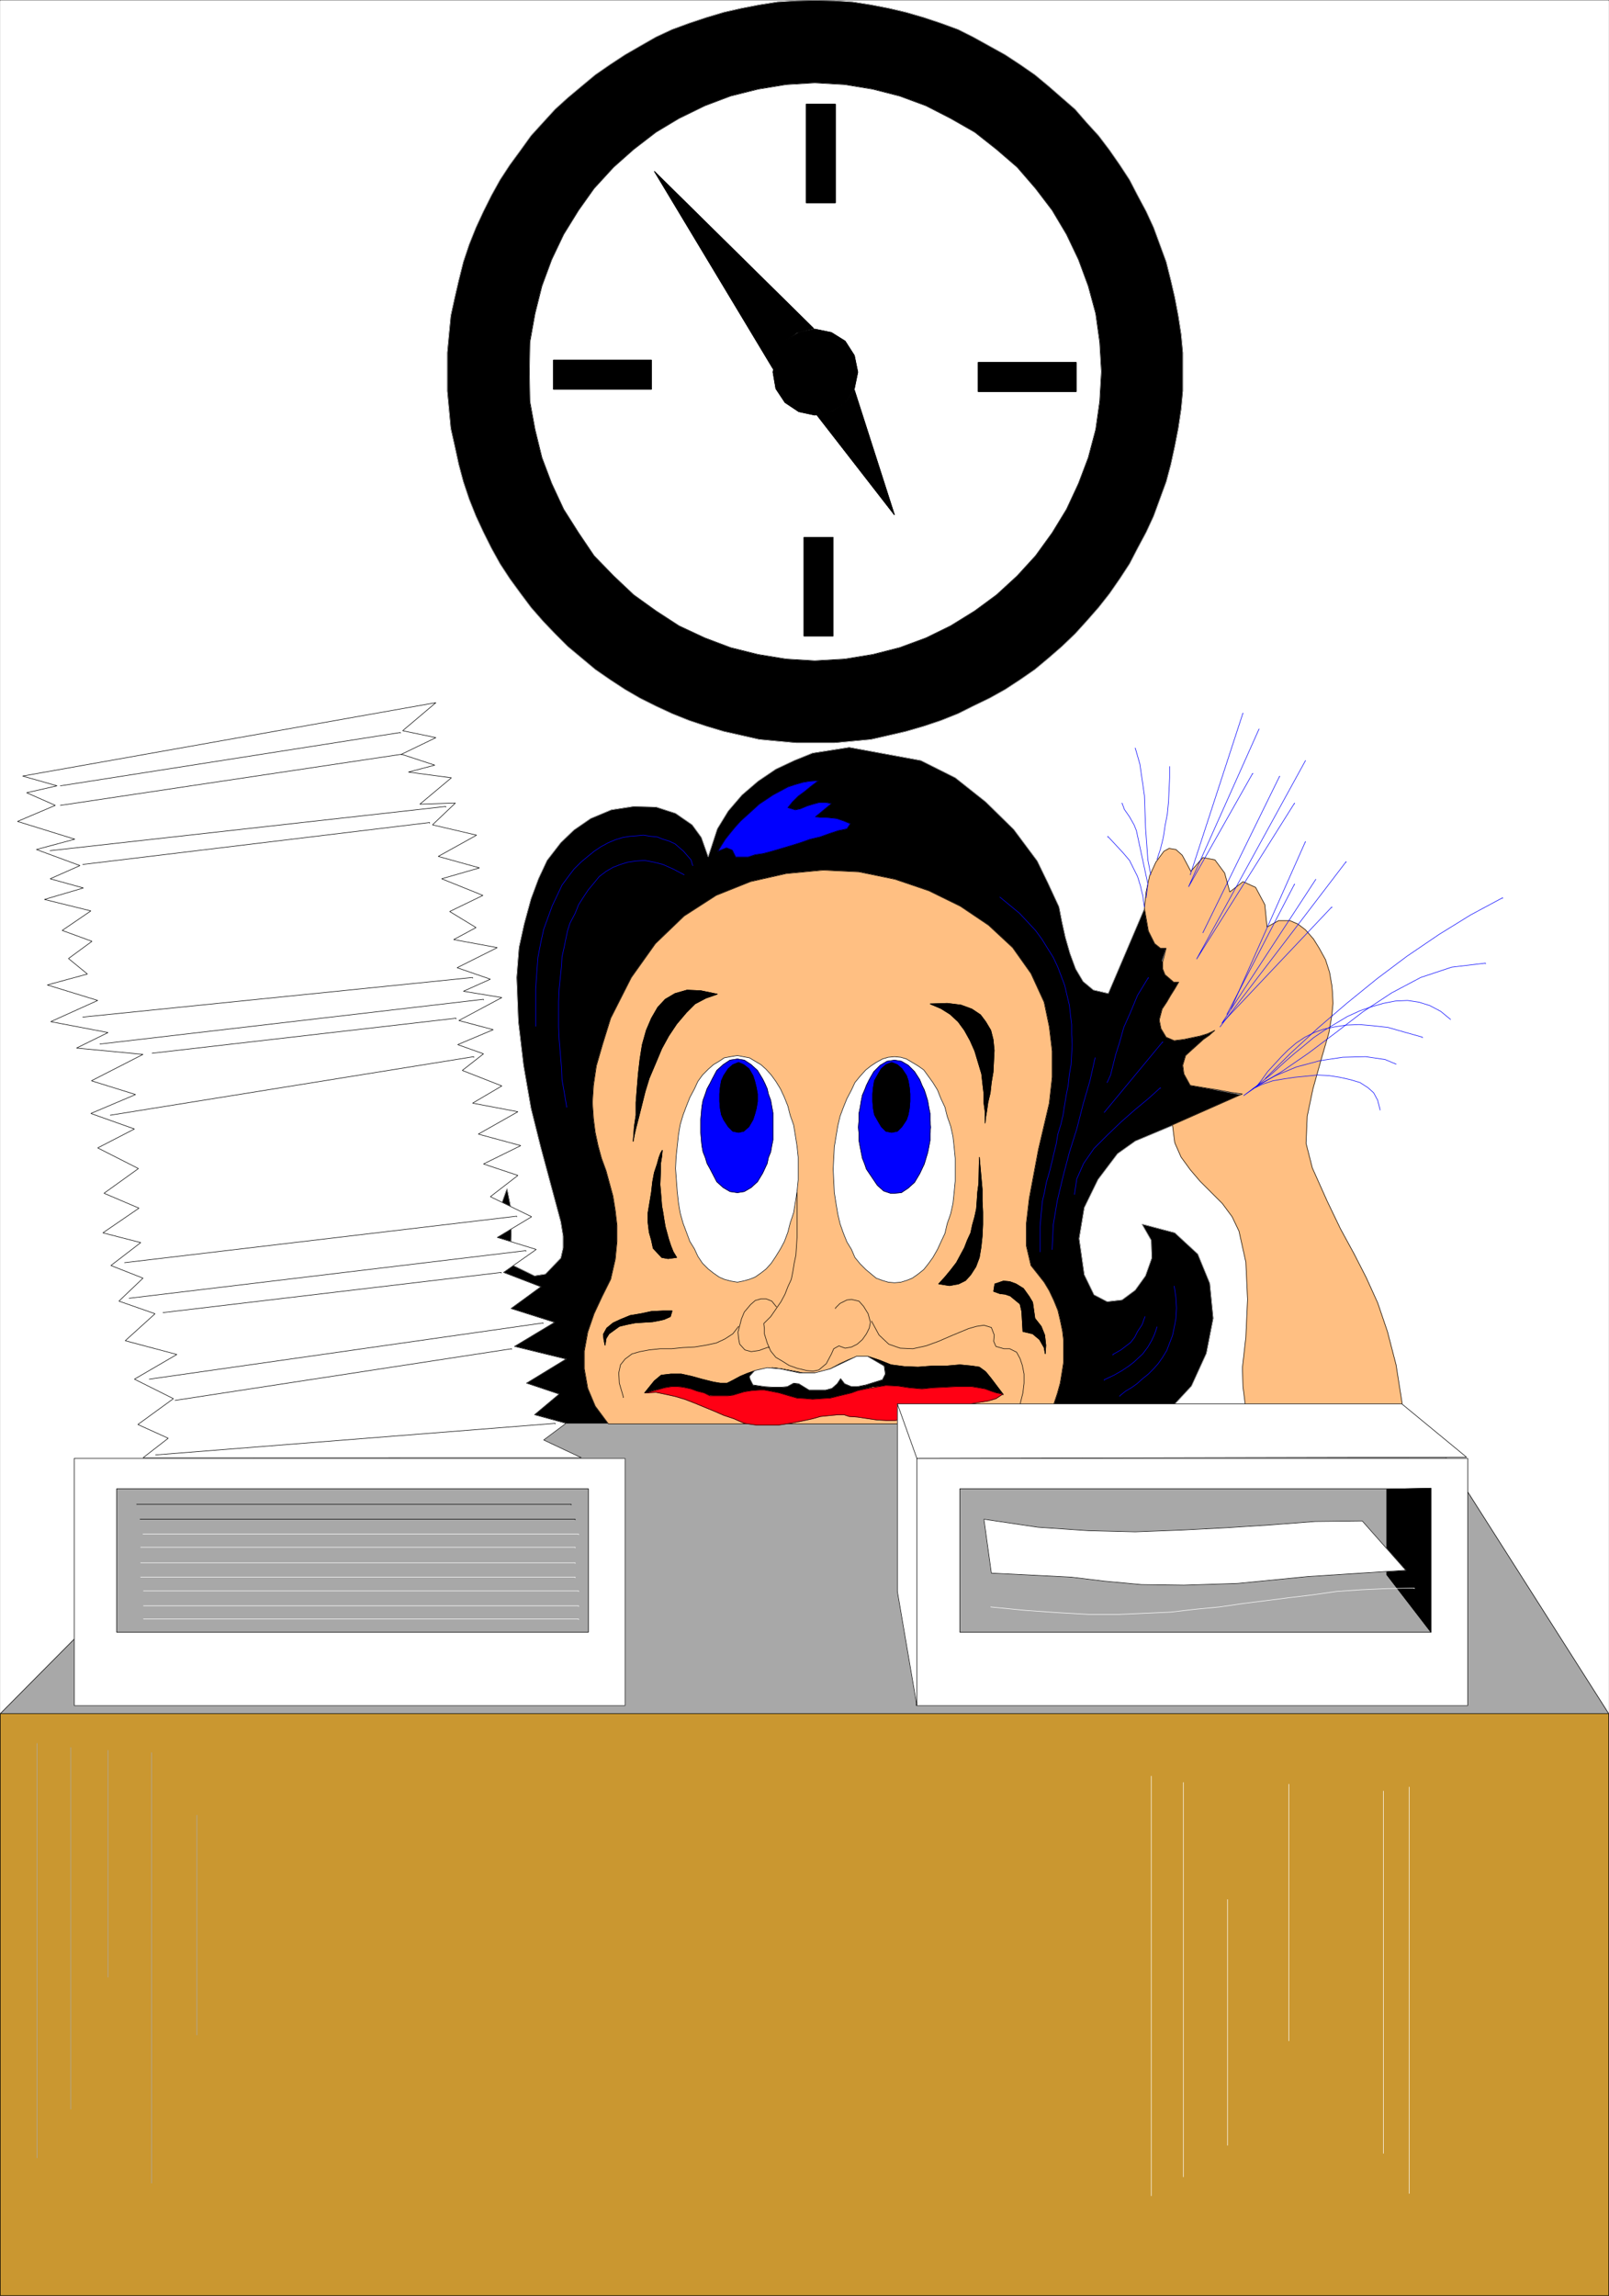 <svg width="2798.743" height="3991.832" viewBox="0 0 2099.058 2993.874" xmlns="http://www.w3.org/2000/svg"><rect x="0" y="0" width="2099.058" height="2993.874" fill="#333333" stroke="none"/><defs><clipPath id="a"><path d="M0 0h2098.328v2992.184H0Zm0 0"/></clipPath></defs><path style="fill:#fff;fill-opacity:1;fill-rule:nonzero;stroke:none" d="M0 2992.184h2098.328V-.961H0Zm0 0" transform="translate(.365 1.325)"/><g clip-path="url(#a)" transform="translate(.365 1.325)"><path style="fill:#fff;fill-opacity:1;fill-rule:evenodd;stroke:#fff;stroke-width:.14;stroke-linecap:square;stroke-linejoin:bevel;stroke-miterlimit:10;stroke-opacity:1" d="M0 .5h402.75V575H0Zm0 0" transform="matrix(5.21 0 0 -5.21 0 2994.79)"/></g><path style="fill:#000;fill-opacity:1;fill-rule:evenodd;stroke:#000;stroke-width:.14;stroke-linecap:square;stroke-linejoin:bevel;stroke-miterlimit:10;stroke-opacity:1" d="m116.26 229.73-2.73 3.73-2.29 4.02-1.15 4.45v5.89l1.15 5.17 2.01 5.32 2.72 3.73 3.88 3.88 4.59 4.74 2.44 6.89 1.15-5.74v-3.16l-.14-4.02-.29-3.45.86-2.87 5.31-2.59 2.73.43 3.87 4.02.58 2.59v2.87l-.58 3.59-5.02 18.67-2.44 9.77-1.87 10.77-1.29 10.92-.43 11.06.58 7.47 1.29 5.88 1.72 6.32 1.87 5.03 2.15 4.6 3.44 4.45 3.3 3.16 4.17 2.87 5.16 2.16 5.6.86 5.6-.15 4.88-1.58 4.16-2.87 2.3-3.16 1.72-4.88 2.3 7.04 2.72 4.45 3.45 4.02 4.02 3.45 4.45 3.01 4.59 2.16 4.59 1.86 9.19 1.44 17.94-3.3 8.61-4.31 7.61-6.03 7.03-6.9 5.89-7.9 2.72-5.6 2.73-5.89.72-3.73.86-3.88 1.15-4.02 1.43-3.88 1.87-3.16 2.58-2.15 3.74-.86 9.18 21.54 2.44-7.33 2.87-2.87-1-3.16 4.16-5.46-3.73-6.32 5.02-7.89 8.04 2.29-5.46-4.45-2.44-2.73v-3.16l1.15-2.44 1.58-1.15 11.91-2.3-11.91-5.17-15.07-6.32-4.45-3.16-4.88-6.46-3.44-7.04-1.29-7.75 1.29-9.05 2.44-5.03 3.3-1.72 3.73.43 3.3 2.44 2.58 3.59 1.58 4.45-.14 4.46-2.3 4.02 8.18-2.16 5.75-5.31 3.01-7.33.86-8.76-1.72-8.76-3.73-8.18-5.74-6.18-4.74-3.3-163.05.14-5.31 6.32zm0 0" transform="matrix(5.21 0 0 -5.21 .365 2996.115)"/><path style="fill:none;stroke:#a8a8a8;stroke-width:.14;stroke-linecap:square;stroke-linejoin:bevel;stroke-miterlimit:10;stroke-opacity:1" d="m116.26 229.73-2.73 3.73-2.29 4.02-1.15 4.45v5.89l1.15 5.17 2.01 5.32 2.72 3.73 3.88 3.88 4.59 4.74 2.44 6.89 1.15-5.74v-3.16l-.14-4.02-.29-3.45.86-2.87 5.31-2.59 2.73.43 3.87 4.02.58 2.59v2.87l-.58 3.59-5.02 18.67-2.44 9.77-1.87 10.77-1.29 10.92-.43 11.06.58 7.47 1.29 5.88 1.72 6.32 1.87 5.03 2.15 4.6 3.44 4.45 3.3 3.16 4.17 2.87 5.16 2.16 5.6.86 5.6-.15 4.88-1.58 4.16-2.87 2.3-3.16 1.72-4.88 2.3 7.04 2.72 4.45 3.45 4.02 4.02 3.45 4.45 3.01 4.59 2.16 4.59 1.86 9.19 1.44 17.94-3.3 8.61-4.31 7.61-6.03 7.03-6.9 5.89-7.9 2.72-5.6 2.73-5.89.72-3.73.86-3.88 1.15-4.02 1.43-3.88 1.87-3.16 2.58-2.15 3.74-.86 9.18 21.54 2.44-7.33 2.87-2.87-1-3.16 4.16-5.46-3.73-6.32 5.02-7.89 8.04 2.29-5.46-4.45-2.44-2.73v-3.16l1.15-2.44 1.58-1.15 11.91-2.3-11.91-5.17-15.07-6.32-4.45-3.16-4.88-6.46-3.44-7.04-1.29-7.75 1.29-9.05 2.44-5.03 3.3-1.72 3.73.43 3.3 2.44 2.58 3.59 1.58 4.45-.14 4.46-2.3 4.02 8.18-2.16 5.75-5.31 3.01-7.33.86-8.76-1.72-8.76-3.73-8.18-5.74-6.18-4.74-3.3-163.05.14-5.31 6.32zm0 0" transform="matrix(5.21 0 0 -5.21 .365 2996.115)"/><path style="fill:#000;fill-opacity:1;fill-rule:evenodd;stroke:#000;stroke-width:.14;stroke-linecap:square;stroke-linejoin:bevel;stroke-miterlimit:10;stroke-opacity:1" d="M203.96 389.15h4.88l4.59.43 4.59.43 4.45 1.01 4.31 1 4.45 1.29 4.3 1.44 4.31 1.72 3.73 1.87 4.16 2.01 3.88 2.16 3.73 2.44 3.73 2.58 3.45 2.88 3.3 2.87 3.3 3.16 2.87 3.16 3.02 3.44 2.72 3.45 2.59 3.74 2.44 3.73 2.01 3.88 2.15 4.02 1.86 4.02 1.58 4.31 1.58 4.31 1.15 4.31 1 4.59.87 4.46.71 4.74.43 4.59v9.62l-.43 4.6-.71 4.6-.87 4.59-1 4.31-1.15 4.6-1.58 4.31-1.58 4.3-1.86 4.03-2.15 4.02-2.01 3.88-2.44 3.73-2.59 3.73-2.72 3.59-3.02 3.31-2.87 3.3-3.3 2.87-3.3 2.88-3.45 2.87-3.73 2.58-3.73 2.45-3.88 2.15-4.16 2.3-3.73 1.87-4.31 1.58-4.3 1.43-4.45 1.29-4.31 1.01-4.45.86-4.59.72-4.59.29-4.88.14-4.6-.14-4.73-.29-4.6-.72-4.44-.86-4.45-1.01-4.31-1.29-4.31-1.43-4.3-1.58-4.02-1.87-4.02-2.3-3.73-2.15-3.73-2.45-3.73-2.58-3.45-2.87-3.44-2.88-3.16-2.87-3.02-3.3-3.01-3.31-2.58-3.59-2.73-3.73-2.44-3.73-2.15-3.88-2.01-4.02-1.87-4.03-1.72-4.3-1.44-4.31-1.15-4.6-1-4.31-1-4.59-.44-4.6-.43-4.6v-9.62l.43-4.59.44-4.74 1-4.46 1-4.59 1.15-4.31 1.44-4.31 1.72-4.31 1.87-4.02 2.01-4.02 2.15-3.88 2.44-3.73 2.73-3.74 2.58-3.45 3.01-3.44 3.02-3.16 3.16-3.16 3.44-2.87 3.45-2.88 3.73-2.58 3.73-2.44 3.73-2.16 4.02-2.01 4.02-1.87 4.3-1.72 4.31-1.44 4.31-1.29 4.45-1 4.44-1.01 4.6-.43 4.73-.43zm0 0" transform="matrix(5.21 0 0 -5.21 .365 2996.115)"/><path style="fill:none;stroke:#a8a8a8;stroke-width:.14;stroke-linecap:square;stroke-linejoin:bevel;stroke-miterlimit:10;stroke-opacity:1" d="M203.96 389.15h4.88l4.59.43 4.59.43 4.45 1.01 4.31 1 4.45 1.29 4.3 1.44 4.31 1.72 3.73 1.87 4.16 2.01 3.88 2.16 3.73 2.44 3.73 2.58 3.45 2.88 3.3 2.87 3.3 3.16 2.87 3.16 3.02 3.44 2.72 3.45 2.59 3.74 2.44 3.73 2.01 3.88 2.15 4.02 1.86 4.02 1.58 4.31 1.58 4.31 1.15 4.31 1 4.59.87 4.46.71 4.74.43 4.59v9.62l-.43 4.6-.71 4.6-.87 4.59-1 4.31-1.15 4.6-1.58 4.31-1.58 4.3-1.86 4.03-2.15 4.02-2.01 3.88-2.44 3.73-2.59 3.73-2.72 3.59-3.02 3.31-2.87 3.3-3.3 2.87-3.3 2.88-3.45 2.87-3.73 2.58-3.73 2.45-3.88 2.15-4.16 2.3-3.73 1.87-4.31 1.58-4.3 1.43-4.45 1.29-4.31 1.01-4.45.86-4.59.72-4.59.29-4.88.14-4.6-.14-4.73-.29-4.6-.72-4.44-.86-4.45-1.01-4.31-1.29-4.31-1.43-4.3-1.58-4.02-1.87-4.02-2.3-3.73-2.15-3.73-2.45-3.73-2.58-3.45-2.87-3.44-2.88-3.16-2.87-3.02-3.3-3.01-3.31-2.58-3.59-2.73-3.73-2.44-3.73-2.15-3.88-2.01-4.02-1.87-4.03-1.72-4.3-1.44-4.31-1.15-4.6-1-4.31-1-4.59-.44-4.6-.43-4.6v-9.62l.43-4.59.44-4.74 1-4.46 1-4.59 1.15-4.31 1.44-4.31 1.72-4.31 1.87-4.02 2.01-4.02 2.15-3.88 2.44-3.73 2.73-3.74 2.58-3.45 3.01-3.44 3.02-3.16 3.16-3.16 3.44-2.87 3.45-2.88 3.73-2.58 3.73-2.44 3.73-2.16 4.02-2.01 4.02-1.87 4.3-1.72 4.31-1.44 4.31-1.29 4.45-1 4.44-1.01 4.6-.43 4.73-.43zm0 0" transform="matrix(5.21 0 0 -5.21 .365 2996.115)"/><path style="fill:#fff;fill-opacity:1;fill-rule:evenodd;stroke:#fff;stroke-width:.14;stroke-linecap:square;stroke-linejoin:bevel;stroke-miterlimit:10;stroke-opacity:1" d="m203.96 409.69 7.46.43 7.03 1.15 6.75 1.72 6.6 2.44 6.17 3.02 6.03 3.73 5.46 4.02 5.16 4.74 4.6 5.03 4.16 5.75 3.59 5.88 3.01 6.47 2.44 6.46 1.87 7.04 1 7.04.43 7.46-.43 7.33-1 7.18-1.87 6.89-2.44 6.61-3.01 6.32-3.59 6.03-4.16 5.46-4.6 5.32-5.16 4.45-5.46 4.31-6.03 3.44-6.17 3.16-6.6 2.44-6.75 1.73-7.03 1.15-7.46.43-7.18-.43-7.03-1.15-6.89-1.73-6.46-2.44-6.46-3.16-5.74-3.44-5.6-4.31-5.02-4.45-4.88-5.32-3.88-5.46-3.73-6.03-3.01-6.32-2.44-6.61-1.73-6.89-1.29-7.18-.14-7.33.14-7.46 1.29-7.04 1.73-7.04 2.44-6.46 3.01-6.47 3.73-5.88 3.88-5.75 4.88-5.03 5.02-4.74 5.6-4.02 5.74-3.73 6.46-3.02 6.46-2.44 6.89-1.72 7.03-1.15zm0 0" transform="matrix(5.21 0 0 -5.21 .365 2996.115)"/><path style="fill:none;stroke:#000;stroke-width:.14;stroke-linecap:square;stroke-linejoin:bevel;stroke-miterlimit:10;stroke-opacity:1" d="m203.96 409.69 7.46.43 7.03 1.15 6.75 1.72 6.6 2.44 6.17 3.02 6.03 3.73 5.46 4.02 5.16 4.74 4.6 5.03 4.16 5.75 3.59 5.88 3.01 6.47 2.44 6.46 1.87 7.04 1 7.04.43 7.46-.43 7.33-1 7.18-1.87 6.89-2.44 6.61-3.01 6.32-3.59 6.03-4.16 5.46-4.6 5.32-5.16 4.45-5.46 4.31-6.03 3.44-6.17 3.16-6.6 2.44-6.75 1.73-7.03 1.15-7.46.43-7.18-.43-7.03-1.15-6.89-1.73-6.46-2.44-6.46-3.16-5.74-3.44-5.6-4.31-5.02-4.45-4.88-5.32-3.88-5.46-3.73-6.03-3.01-6.32-2.44-6.61-1.73-6.89-1.29-7.18-.14-7.33.14-7.46 1.29-7.04 1.73-7.04 2.44-6.46 3.01-6.47 3.73-5.88 3.88-5.75 4.88-5.03 5.02-4.74 5.6-4.02 5.74-3.73 6.46-3.02 6.46-2.44 6.89-1.72 7.03-1.15zm0 0" transform="matrix(5.21 0 0 -5.21 .365 2996.115)"/><path style="fill:#000;fill-opacity:1;fill-rule:evenodd;stroke:#000;stroke-width:.14;stroke-linecap:square;stroke-linejoin:bevel;stroke-miterlimit:10;stroke-opacity:1" d="M201.8 549h7.32v-24.7h-7.32zm0 0" transform="matrix(5.21 0 0 -5.21 .365 2996.115)"/><path style="fill:none;stroke:#000;stroke-width:.14;stroke-linecap:square;stroke-linejoin:bevel;stroke-miterlimit:10;stroke-opacity:1" d="M201.8 549h7.32v-24.7h-7.32zm0 0" transform="matrix(5.21 0 0 -5.21 .365 2996.115)"/><path style="fill:#000;fill-opacity:1;fill-rule:evenodd;stroke:#000;stroke-width:.14;stroke-linecap:square;stroke-linejoin:bevel;stroke-miterlimit:10;stroke-opacity:1" d="M201.23 440.57h7.32v-24.71h-7.32zm0 0" transform="matrix(5.21 0 0 -5.21 .365 2996.115)"/><path style="fill:none;stroke:#000;stroke-width:.14;stroke-linecap:square;stroke-linejoin:bevel;stroke-miterlimit:10;stroke-opacity:1" d="M201.23 440.57h7.32v-24.71h-7.32zm0 0" transform="matrix(5.21 0 0 -5.21 .365 2996.115)"/><path style="fill:#000;fill-opacity:1;fill-rule:evenodd;stroke:#000;stroke-width:.14;stroke-linecap:square;stroke-linejoin:bevel;stroke-miterlimit:10;stroke-opacity:1" d="M163.05 477.62v7.33h-24.54v-7.33zm0 0" transform="matrix(5.21 0 0 -5.21 .365 2996.115)"/><path style="fill:none;stroke:#000;stroke-width:.14;stroke-linecap:square;stroke-linejoin:bevel;stroke-miterlimit:10;stroke-opacity:1" d="M163.05 477.62v7.33h-24.54v-7.33zm0 0" transform="matrix(5.21 0 0 -5.21 .365 2996.115)"/><path style="fill:#000;fill-opacity:1;fill-rule:evenodd;stroke:#000;stroke-width:.14;stroke-linecap:square;stroke-linejoin:bevel;stroke-miterlimit:10;stroke-opacity:1" d="M269.41 477.05v7.32h-24.55v-7.32zm0 0" transform="matrix(5.21 0 0 -5.21 .365 2996.115)"/><path style="fill:none;stroke:#000;stroke-width:.14;stroke-linecap:square;stroke-linejoin:bevel;stroke-miterlimit:10;stroke-opacity:1" d="M269.41 477.05v7.32h-24.55v-7.32zm0 0" transform="matrix(5.21 0 0 -5.21 .365 2996.115)"/><path style="fill:#000;fill-opacity:1;fill-rule:evenodd;stroke:#000;stroke-width:.14;stroke-linecap:square;stroke-linejoin:bevel;stroke-miterlimit:10;stroke-opacity:1" d="m203.96 471.16 4.16.86 3.44 2.3 2.3 3.45.86 4.16-.86 4.17-2.3 3.59-3.44 2.15-4.16.86-4.02-.86-3.45-2.15-2.29-3.59-.72-4.17.72-4.16 2.29-3.45 3.45-2.3zm0 0" transform="matrix(5.21 0 0 -5.21 .365 2996.115)"/><path style="fill:none;stroke:#000;stroke-width:.14;stroke-linecap:square;stroke-linejoin:bevel;stroke-miterlimit:10;stroke-opacity:1" d="m203.96 471.16 4.16.86 3.44 2.3 2.3 3.45.86 4.16-.86 4.17-2.3 3.59-3.44 2.15-4.16.86-4.02-.86-3.45-2.15-2.29-3.59-.72-4.17.72-4.16 2.29-3.45 3.45-2.3zm0 0" transform="matrix(5.21 0 0 -5.21 .365 2996.115)"/><path style="fill:#000;fill-opacity:1;fill-rule:evenodd;stroke:#000;stroke-width:.14;stroke-linecap:square;stroke-linejoin:bevel;stroke-miterlimit:10;stroke-opacity:1" d="m204.39 471.3 19.52-25.13-10.05 31.31-2.15-3.02-3.45-2.44-2.15-.43zm0 0" transform="matrix(5.21 0 0 -5.21 .365 2996.115)"/><path style="fill:none;stroke:#000;stroke-width:.14;stroke-linecap:square;stroke-linejoin:bevel;stroke-miterlimit:10;stroke-opacity:1" d="m204.39 471.3 19.52-25.13-10.05 31.31-2.15-3.02-3.45-2.44-2.15-.43zm0 0" transform="matrix(5.21 0 0 -5.21 .365 2996.115)"/><path style="fill:#000;fill-opacity:1;fill-rule:evenodd;stroke:#000;stroke-width:.14;stroke-linecap:square;stroke-linejoin:bevel;stroke-miterlimit:10;stroke-opacity:1" d="m203.67 492.85-39.9 39.35 29.71-49.41.86 3.59 2.44 3.45 2.73 2.01zm0 0" transform="matrix(5.21 0 0 -5.21 .365 2996.115)"/><path style="fill:none;stroke:#000;stroke-width:.14;stroke-linecap:square;stroke-linejoin:bevel;stroke-miterlimit:10;stroke-opacity:1" d="m203.67 492.85-39.9 39.35 29.71-49.41.86 3.59 2.44 3.45 2.73 2.01zm0 0" transform="matrix(5.21 0 0 -5.21 .365 2996.115)"/><path style="fill:none;stroke:#000;stroke-width:.14;stroke-linecap:square;stroke-linejoin:bevel;stroke-miterlimit:10;stroke-opacity:1" d="m203.96 399.2 4.16.15 3.88.28 3.73.43 7.46 1.73 3.73 1.15 3.59 1.29 3.73 1.44 3.45 1.72 3.3 1.87 3.3 2.01 3.16 2.15 3.01 2.16 3.02 2.58 2.87 2.59 2.72 2.87 2.59 2.87 2.44 2.87 2.29 3.16 2.01 3.16 2.16 3.45 2.01 3.3 1.57 3.74 1.73 3.73 1.29 3.74 1.29 3.73 1 3.88.87 4.16.71 3.88.43 4.31.43 4.17.15 4.3-.15 4.03-.43 4.3-.43 4.17-.71 4.02-.87 4.02-1 3.88-1.29 3.74-1.29 3.87-1.73 3.59-1.57 3.45-2.01 3.59-2.16 3.45-2.01 3.16-2.29 3.16-2.44 3.01-2.59 2.88-2.72 2.73-2.87 2.58-3.02 2.59-3.01 2.29-3.16 2.16-3.3 2.15-3.3 1.58-3.45 1.87-3.73 1.44-3.59 1.29-3.73 1-3.59 1.01-7.6 1.29-3.88.29-4.16.14-3.88-.14-4.02-.29-3.87-.57-3.88-.72-3.73-1.01-3.73-1-3.59-1.29-3.44-1.44-3.59-1.87-3.3-1.58-3.3-2.15-3.16-2.16-3.16-2.29-2.87-2.59-2.87-2.58-2.58-2.73-2.73-2.88-2.44-3.01-2.3-3.16-2.3-3.16-2-3.45-1.87-3.59-1.72-3.45-1.58-3.59-1.29-3.87-1.3-3.74-1-3.88-1.72-8.04-.43-4.17-.29-4.3v-8.33l.29-4.17.43-4.31.86-3.88.86-4.16 1-3.88 1.3-3.73 1.29-3.74 1.58-3.73 1.72-3.74 1.87-3.3 2-3.45 2.3-3.16 2.3-3.16 2.44-2.87 2.73-2.87 2.58-2.87 2.87-2.59 2.87-2.58 3.16-2.16 3.16-2.15 3.3-2.01 3.3-1.87 3.59-1.72 3.44-1.44 3.59-1.29 3.73-1.15 3.73-1.01 3.88-.72 3.87-.43 4.02-.28zm0 0" transform="matrix(5.21 0 0 -5.21 .365 2996.115)"/><path style="fill:#a8a8a8;fill-opacity:1;fill-rule:evenodd;stroke:#a8a8a8;stroke-width:.14;stroke-linecap:square;stroke-linejoin:bevel;stroke-miterlimit:10;stroke-opacity:1" d="M72.05 218.81h284.48l46.22-72.67H0Zm0 0" transform="matrix(5.21 0 0 -5.21 .365 2996.115)"/><path style="fill:none;stroke:#000;stroke-width:.14;stroke-linecap:square;stroke-linejoin:bevel;stroke-miterlimit:10;stroke-opacity:1" d="M72.05 218.81h284.48l46.22-72.67H0Zm0 0" transform="matrix(5.21 0 0 -5.21 .365 2996.115)"/><path style="fill:#ca9730;fill-opacity:1;fill-rule:evenodd;stroke:#ca9730;stroke-width:.14;stroke-linecap:square;stroke-linejoin:bevel;stroke-miterlimit:10;stroke-opacity:1" d="M0 146.14h402.75V.5H0Zm0 0" transform="matrix(5.21 0 0 -5.21 .365 2996.115)"/><path style="fill:none;stroke:#000;stroke-width:.14;stroke-linecap:square;stroke-linejoin:bevel;stroke-miterlimit:10;stroke-opacity:1" d="M0 146.14h402.75V.5H0Zm0 0" transform="matrix(5.21 0 0 -5.21 .365 2996.115)"/><path style="fill:none;stroke:#a8a8a8;stroke-width:.14;stroke-linecap:square;stroke-linejoin:bevel;stroke-miterlimit:10;stroke-opacity:1" d="M9.19 138.67V34.97m8.46 102.69V47.18m9.33 89.76V80.21m10.91 56.16V28.65m11.34 92.06v-55" transform="matrix(5.21 0 0 -5.21 .365 2996.115)"/><path style="fill:#ffbf82;fill-opacity:1;fill-rule:evenodd;stroke:#ffbf82;stroke-width:.14;stroke-linecap:square;stroke-linejoin:bevel;stroke-miterlimit:10;stroke-opacity:1" d="m258.07 258.31-1.15 4.88v5.75l.72 6.17 2.29 12.21 2.73 11.63.72 6.47v6.6l-.72 6.03-1.29 6.18-3.3 7.18-4.59 6.47-6.03 5.6-7.04 4.74-7.89 3.87-8.47 2.88-9.04 1.86-9.04.43-9.19-.86-8.9-2.01-8.61-3.44-8.04-5.18-7.17-6.89-6.03-8.47-5.17-10.2-2.01-6.46-1.58-5.46-.72-4.88-.28-4.31.28-4.03.44-3.44.71-3.31.86-3.16 1.15-3.15.86-3.16.86-3.16.58-3.6.43-3.73v-4.02l-.43-4.45-1.15-5.03-2.15-4.31-2.01-4.31-1.58-4.59-.86-4.74v-4.46l.86-4.88 1.87-4.45 3.3-4.45h109.22l1.15 2.58 1.15 2.44.86 2.59.72 2.58.43 2.59.43 2.73v5.31l-.29 2.44-.57 2.73-.58 2.44-1 2.45-1.15 2.44-1.29 2.15-1.58 2.01zm0 0" transform="matrix(5.21 0 0 -5.21 .365 2996.115)"/><path style="fill:none;stroke:#000;stroke-width:.14;stroke-linecap:square;stroke-linejoin:bevel;stroke-miterlimit:10;stroke-opacity:1" d="m258.07 258.31-1.15 4.88v5.75l.72 6.17 2.29 12.21 2.73 11.63.72 6.47v6.6l-.72 6.03-1.29 6.18-3.3 7.18-4.59 6.47-6.03 5.6-7.04 4.74-7.89 3.87-8.47 2.88-9.04 1.86-9.04.43-9.19-.86-8.9-2.01-8.61-3.44-8.04-5.18-7.17-6.89-6.03-8.47-5.17-10.2-2.01-6.46-1.58-5.46-.72-4.88-.28-4.31.28-4.03.44-3.44.71-3.31.86-3.16 1.15-3.15.86-3.16.86-3.16.58-3.6.43-3.73v-4.02l-.43-4.45-1.15-5.03-2.15-4.31-2.01-4.31-1.58-4.59-.86-4.74v-4.46l.86-4.88 1.87-4.45 3.3-4.45h109.22l1.15 2.58 1.15 2.44.86 2.59.72 2.58.43 2.59.43 2.73v5.31l-.29 2.44-.57 2.73-.58 2.44-1 2.45-1.15 2.44-1.29 2.15-1.58 2.01zm0 0" transform="matrix(5.21 0 0 -5.21 .365 2996.115)"/><path style="fill:#fff;fill-opacity:1;fill-rule:evenodd;stroke:#fff;stroke-width:.14;stroke-linecap:square;stroke-linejoin:bevel;stroke-miterlimit:10;stroke-opacity:1" d="m184.58 254.14 1.44.29 1.57.43 1.44.57 1.44 1.01 1.29 1.01 1.29 1.43 1.15 1.72 1.15 1.87 1 1.87.86 2.3.58 2.3.86 2.58.43 2.59.43 2.72.29 2.88v5.74l-.29 2.73-.43 2.73-.43 2.59-.86 2.44-.58 2.29-.86 2.16-1 2.15-1.15 1.87-1.15 1.58-1.29 1.44-1.29 1.15-1.44.86-1.44.86-1.57.29-1.44.28-1.72-.28-1.58-.29-1.29-.86-1.44-.86-1.29-1.15-1.43-1.44-1.15-1.58-.86-1.87-1.15-2.15-.86-2.16-.86-2.29-.72-2.44-.43-2.59-.29-2.73-.29-2.73-.14-2.87.43-5.75.29-2.72.43-2.59.72-2.58.86-2.3.86-2.3 1.15-1.87.86-1.87 1.15-1.72 1.43-1.43 1.29-1.01 1.44-1.01 1.29-.57 1.58-.43zm0 0" transform="matrix(5.21 0 0 -5.21 .365 2996.115)"/><path style="fill:none;stroke:#000;stroke-width:.14;stroke-linecap:square;stroke-linejoin:bevel;stroke-miterlimit:10;stroke-opacity:1" d="m184.58 254.14 1.44.29 1.57.43 1.44.57 1.44 1.01 1.29 1.01 1.29 1.43 1.15 1.72 1.15 1.87 1 1.87.86 2.3.58 2.3.86 2.58.43 2.59.43 2.72.29 2.88v5.74l-.29 2.73-.43 2.73-.43 2.59-.86 2.44-.58 2.29-.86 2.16-1 2.15-1.15 1.87-1.15 1.58-1.29 1.44-1.29 1.15-1.44.86-1.44.86-1.57.29-1.44.28-1.72-.28-1.58-.29-1.29-.86-1.44-.86-1.29-1.15-1.43-1.44-1.15-1.58-.86-1.87-1.15-2.15-.86-2.16-.86-2.29-.72-2.44-.43-2.59-.29-2.73-.29-2.73-.14-2.87.43-5.75.29-2.72.43-2.59.72-2.58.86-2.3.86-2.3 1.15-1.87.86-1.87 1.15-1.72 1.43-1.43 1.29-1.01 1.44-1.01 1.29-.57 1.58-.43zm0 0" transform="matrix(5.21 0 0 -5.21 .365 2996.115)"/><path style="fill:#00f;fill-opacity:1;fill-rule:evenodd;stroke:#00f;stroke-width:.14;stroke-linecap:square;stroke-linejoin:bevel;stroke-miterlimit:10;stroke-opacity:1" d="m184.58 276.55 1.72.28 1.73 1.01 1.57 1.44 1.3 2.15 1.14 2.44.29 1.44.58 1.43.28 1.58.29 1.44v6.75l-.29 1.58-.28 1.58-.58 1.58-.29 1.29-.57 1.3-.57 1.15-1.3 2.15-1.57 1.44-1.73 1.14-1.72.29-1.87-.29-1.72-1.14-1.58-1.44-1.14-2.15-.58-1.15-.72-1.3-.43-1.29-.57-1.58-.29-1.58-.14-1.58-.15-1.72v-3.16l.15-1.87.14-1.44.29-1.58.57-1.43.43-1.44.72-1.29 1.72-3.3 1.58-1.44 1.72-1.01zm0 0" transform="matrix(5.21 0 0 -5.21 .365 2996.115)"/><path style="fill:none;stroke:#000;stroke-width:.14;stroke-linecap:square;stroke-linejoin:bevel;stroke-miterlimit:10;stroke-opacity:1" d="m184.58 276.55 1.72.28 1.73 1.01 1.57 1.44 1.3 2.15 1.14 2.44.29 1.44.58 1.43.28 1.58.29 1.44v6.75l-.29 1.58-.28 1.58-.58 1.58-.29 1.29-.57 1.3-.57 1.15-1.3 2.15-1.57 1.44-1.73 1.14-1.72.29-1.87-.29-1.72-1.14-1.58-1.44-1.14-2.15-.58-1.15-.72-1.3-.43-1.29-.57-1.58-.29-1.58-.14-1.58-.15-1.72v-3.16l.15-1.87.14-1.44.29-1.58.57-1.43.43-1.44.72-1.29 1.72-3.3 1.58-1.44 1.72-1.01zm0 0" transform="matrix(5.21 0 0 -5.21 .365 2996.115)"/><path style="fill:#000;fill-opacity:1;fill-rule:evenodd;stroke:#000;stroke-width:.14;stroke-linecap:square;stroke-linejoin:bevel;stroke-miterlimit:10;stroke-opacity:1" d="m184.87 291.63 1.29.29 1.29 1.14 1.01 1.73.43 1.29.43 1.58.28 1.72v1.87l-.28 1.58-.43 1.72-.43 1.3-1.01 1.72-1.29 1.01-1.29.57-1.44-.57-1.15-1.01-1.14-1.72-.58-1.3-.29-1.72-.14-1.58v-1.87l.14-1.72.29-1.58.58-1.29 1.14-1.73 1.15-1.14zm0 0" transform="matrix(5.21 0 0 -5.21 .365 2996.115)"/><path style="fill:none;stroke:#000;stroke-width:.14;stroke-linecap:square;stroke-linejoin:bevel;stroke-miterlimit:10;stroke-opacity:1" d="m184.87 291.63 1.29.29 1.29 1.14 1.01 1.73.43 1.29.43 1.58.28 1.72v1.87l-.28 1.58-.43 1.72-.43 1.3-1.01 1.72-1.29 1.01-1.29.57-1.44-.57-1.15-1.01-1.14-1.72-.58-1.3-.29-1.72-.14-1.58v-1.87l.14-1.72.29-1.58.58-1.29 1.14-1.73 1.15-1.14zm0 0" transform="matrix(5.21 0 0 -5.21 .365 2996.115)"/><path style="fill:#fff;fill-opacity:1;fill-rule:evenodd;stroke:#fff;stroke-width:.14;stroke-linecap:square;stroke-linejoin:bevel;stroke-miterlimit:10;stroke-opacity:1" d="m223.91 254 1.58.14 1.43.43 1.44.58 1.43 1 1.44 1.15 1.15 1.44 1.14 1.58 1.15 2.01.86 1.87 1.01 2.15.57 2.44.86 2.44.58 2.59.29 2.73.28 2.87v5.74l-.28 2.88-.29 2.58-.58 2.59-.86 2.44-.57 2.3-1.01 2.15-.86 2.16-1.15 1.86-1.14 1.58-1.15 1.58-1.44 1.01-1.43.86-1.44.86-1.43.43-1.58.15-1.58-.15-1.44-.43-1.57-.86-1.3-.86-1.29-1.01-1.43-1.58-1.3-1.58-.86-1.86-1.14-2.16-.87-2.15-.86-2.3-.57-2.44-.43-2.59-.43-2.58-.15-2.88-.14-2.72.29-5.89.43-2.73.43-2.59.57-2.44.86-2.44.87-2.15 1.14-1.87.86-2.01 1.3-1.58 1.43-1.44 2.59-2.15 1.57-.58 1.44-.43zm0 0" transform="matrix(5.21 0 0 -5.21 .365 2996.115)"/><path style="fill:none;stroke:#000;stroke-width:.14;stroke-linecap:square;stroke-linejoin:bevel;stroke-miterlimit:10;stroke-opacity:1" d="m223.91 254 1.58.14 1.43.43 1.44.58 1.43 1 1.44 1.15 1.15 1.44 1.14 1.58 1.15 2.01.86 1.87 1.01 2.15.57 2.44.86 2.44.58 2.59.29 2.73.28 2.87v5.74l-.28 2.88-.29 2.58-.58 2.59-.86 2.44-.57 2.3-1.01 2.15-.86 2.16-1.15 1.86-1.14 1.58-1.15 1.58-1.44 1.01-1.43.86-1.44.86-1.43.43-1.58.15-1.58-.15-1.44-.43-1.57-.86-1.3-.86-1.29-1.01-1.43-1.58-1.3-1.58-.86-1.86-1.14-2.16-.87-2.15-.86-2.3-.57-2.44-.43-2.59-.43-2.58-.15-2.88-.14-2.72.29-5.89.43-2.73.43-2.59.57-2.44.86-2.44.87-2.15 1.14-1.87.86-2.01 1.3-1.58 1.43-1.44 2.59-2.15 1.57-.58 1.44-.43zm0 0" transform="matrix(5.21 0 0 -5.21 .365 2996.115)"/><path style="fill:#00f;fill-opacity:1;fill-rule:evenodd;stroke:#00f;stroke-width:.14;stroke-linecap:square;stroke-linejoin:bevel;stroke-miterlimit:10;stroke-opacity:1" d="m223.91 276.4 1.72.15 1.72 1.15 1.58 1.43 1.29 2.16 1.15 2.44.43 1.43.43 1.44.29 1.44.29 1.58v1.72l.14 1.58-.14 1.72v1.73l-.29 1.43-.29 1.73-.43 1.43-.43 1.3-.57 1.15-.58 1.43-1.29 2.01-1.58 1.58-1.72 1.01-1.72.28-1.87-.28-1.72-1.01-1.58-1.58-1.15-2.01-.71-1.43-.44-1.15-.57-1.3-.29-1.43-.28-1.73-.29-1.43v-1.73l-.14-1.72.14-1.58v-1.72l.29-1.58.28-1.44.29-1.44.57-1.43.44-1.29 2.72-4.03 1.58-1.43 1.72-.58zm0 0" transform="matrix(5.21 0 0 -5.21 .365 2996.115)"/><path style="fill:none;stroke:#000;stroke-width:.14;stroke-linecap:square;stroke-linejoin:bevel;stroke-miterlimit:10;stroke-opacity:1" d="m223.91 276.4 1.72.15 1.72 1.15 1.58 1.43 1.29 2.16 1.15 2.44.43 1.43.43 1.44.29 1.44.29 1.58v1.72l.14 1.58-.14 1.72v1.73l-.29 1.43-.29 1.73-.43 1.43-.43 1.3-.57 1.15-.58 1.43-1.29 2.01-1.58 1.58-1.72 1.01-1.72.28-1.87-.28-1.72-1.01-1.58-1.58-1.15-2.01-.71-1.43-.44-1.15-.57-1.3-.29-1.43-.28-1.73-.29-1.43v-1.73l-.14-1.72.14-1.58v-1.72l.29-1.58.28-1.44.29-1.44.57-1.43.44-1.29 2.72-4.03 1.58-1.43 1.72-.58zm-24.4.15v-11.21l-.15-2.29-.14-2.16-.43-2.01-.29-1.87-.43-2.15-.86-1.87-.72-1.86-1-1.87-1.29-1.87-1.29-1.87-1.73-1.72.15-1.29v-1.29l.71-2.3.87-2.01 1.29-1.58 1.72-1.01 1.58-1 2.01-.72 2.44-.58 1.58-.14 1.43.29 1.87 1.58 1.29 2.44.57 1.29 1.3.72 1.57-.58 1.58.29 1.44.72 1.29 1.15 1.01 1.44.71 1.43.29 1.44-.57 2.15-1.15 1.87-1.15 1.29-1.87.43-1.14-.14-1.73-.86-1.15-1.15v-.14" transform="matrix(5.21 0 0 -5.21 .365 2996.115)"/><path style="fill:none;stroke:#000;stroke-width:.14;stroke-linecap:square;stroke-linejoin:bevel;stroke-miterlimit:10;stroke-opacity:1" d="m194.34 247.97-1.15 1.43-1.43.58h-1.29l-1.44-.43-1.15-1.01-1.58-1.87-.71-1.72-.44-1.72-.43-1.58.15-1.58.28-1.44 1.3-1.44 1.58-.43 2 .29 1.15.43 1.29.43v-.14m-7.6 5.31-1.44-1.86-2.01-1.3-2.15-1-2.73-.58-2.72-.43-2.87-.14-2.88-.29h-2.87l-2.72-.29-2.3-.43-2.01-.57-1.72-1.29-1.15-1.44-.43-2.01.14-2.59 1.01-3.44v-.15m62.15 19.11 1.86-3.45 2.44-2.3 2.87-1.01 3.16-.14 3.3.72 3.16 1.15 3.3 1.43 2.44 1.01 1.72.72 2.01.57 1.87.29 1.86-.57.72-1.87-.14-1.58.57-1.29 2.01-.58h1.44l1.72-.86.86-1.58.58-1.72.43-2.16v-2.3l-.29-2.44-.72-2.87-1.43-3.02v-.14" transform="matrix(5.21 0 0 -5.21 .365 2996.115)"/><path style="fill:#000;fill-opacity:1;fill-rule:evenodd;stroke:#000;stroke-width:.14;stroke-linecap:square;stroke-linejoin:bevel;stroke-miterlimit:10;stroke-opacity:1" d="m261.66 236.19-.29 1.58-1.15 2.01-1.72 1.44-2.44.57-.29 5.03-.43 1.86-2.44 2.01-1.29.44-1.29.14-1.58.57.29 1.87 2.15.72 1.58-.14 1.58-.58 1.86-1.15 1.44-2.01.86-1.44.57-4.02 1.58-2.01.86-2.15.15-1.29.14-1.3zm0 0" transform="matrix(5.21 0 0 -5.21 .365 2996.115)"/><path style="fill:none;stroke:#000;stroke-width:.14;stroke-linecap:square;stroke-linejoin:bevel;stroke-miterlimit:10;stroke-opacity:1" d="m261.66 236.19-.29 1.58-1.15 2.01-1.72 1.44-2.44.57-.29 5.03-.43 1.86-2.44 2.01-1.29.44-1.29.14-1.58.57.29 1.87 2.15.72 1.58-.14 1.58-.58 1.86-1.15 1.44-2.01.86-1.44.57-4.02 1.58-2.01.86-2.15.15-1.29.14-1.3zm0 0" transform="matrix(5.21 0 0 -5.21 .365 2996.115)"/><path style="fill:#000;fill-opacity:1;fill-rule:evenodd;stroke:#000;stroke-width:.14;stroke-linecap:square;stroke-linejoin:bevel;stroke-miterlimit:10;stroke-opacity:1" d="m151.43 238.34.28 1.73.72 1.15 2.58 1.86 1.73.43 2.15.43 2.15.15 2.3.14 1.58.29 1.29.29 1.58.71.43 1.44h-2.3l-2.87-.14-2.73-.58-2.58-.43-2.44-1-1.87-.87-1.57-1.29-.87-1.58.15-1.29zm0 0" transform="matrix(5.21 0 0 -5.21 .365 2996.115)"/><path style="fill:none;stroke:#000;stroke-width:.14;stroke-linecap:square;stroke-linejoin:bevel;stroke-miterlimit:10;stroke-opacity:1" d="m151.43 238.34.28 1.73.72 1.15 2.58 1.86 1.73.43 2.15.43 2.15.15 2.3.14 1.58.29 1.29.29 1.58.71.43 1.44h-2.3l-2.87-.14-2.73-.58-2.58-.43-2.44-1-1.87-.87-1.57-1.29-.87-1.58.15-1.29zm0 0" transform="matrix(5.21 0 0 -5.21 .365 2996.115)"/><path style="fill:#000;fill-opacity:1;fill-rule:evenodd;stroke:#000;stroke-width:.14;stroke-linecap:square;stroke-linejoin:bevel;stroke-miterlimit:10;stroke-opacity:1" d="m165.78 287.18-.15-1.58-.28-1.73v-1.58l-.15-3.73.15-1.73.14-1.72.14-1.87.29-1.58.29-1.86.29-1.73.43-1.58.43-1.58.57-1.72.58-1.44.86-1.43-2.16-.29-1.58.29-2.15 2.3-.43 2.01-.57 2.01-.29 2.44v2.44l.43 2.59.43 2.58.29 2.59.43 2.29.72 2.16.43 1.58.43 1.15zm0 0" transform="matrix(5.21 0 0 -5.21 .365 2996.115)"/><path style="fill:none;stroke:#000;stroke-width:.14;stroke-linecap:square;stroke-linejoin:bevel;stroke-miterlimit:10;stroke-opacity:1" d="m165.78 287.18-.15-1.58-.28-1.73v-1.58l-.15-3.73.15-1.73.14-1.72.14-1.87.29-1.58.29-1.86.29-1.73.43-1.58.43-1.58.57-1.72.58-1.44.86-1.43-2.16-.29-1.58.29-2.15 2.3-.43 2.01-.57 2.01-.29 2.44v2.44l.43 2.59.43 2.58.29 2.59.43 2.29.72 2.16.43 1.58.43 1.15zm0 0" transform="matrix(5.21 0 0 -5.21 .365 2996.115)"/><path style="fill:#000;fill-opacity:1;fill-rule:evenodd;stroke:#000;stroke-width:.14;stroke-linecap:square;stroke-linejoin:bevel;stroke-miterlimit:10;stroke-opacity:1" d="m245.15 285.45-.14-6.6-.29-2.16-.14-2.15-.15-2.01-.43-2.01-.57-2.02-.43-2.01-.86-1.86-.72-1.87-1.01-1.87-1-1.86-1.44-1.87-1.43-1.73-1.58-1.72 2.73-.43 2.29.43 1.73.86 1.29 1.44 1.29 2.01.86 2.3.43 2.58.29 2.73.14 3.02v3.01l-.14 2.88v2.87zm0 0" transform="matrix(5.21 0 0 -5.21 .365 2996.115)"/><path style="fill:none;stroke:#000;stroke-width:.14;stroke-linecap:square;stroke-linejoin:bevel;stroke-miterlimit:10;stroke-opacity:1" d="m245.15 285.45-.14-6.6-.29-2.16-.14-2.15-.15-2.01-.43-2.01-.57-2.02-.43-2.01-.86-1.86-.72-1.87-1.01-1.87-1-1.86-1.44-1.87-1.43-1.73-1.58-1.72 2.73-.43 2.29.43 1.73.86 1.29 1.44 1.29 2.01.86 2.3.43 2.58.29 2.73.14 3.02v3.01l-.14 2.88v2.87zm0 0" transform="matrix(5.21 0 0 -5.21 .365 2996.115)"/><path style="fill:#000;fill-opacity:1;fill-rule:evenodd;stroke:#000;stroke-width:.14;stroke-linecap:square;stroke-linejoin:bevel;stroke-miterlimit:10;stroke-opacity:1" d="m161.33 226.42 2.44 3.02 1.72 1.43 2.44.29h2.58l2.59-.57 2.58-.72 2.87-.72 1.72-.29H182l1.43.72 1.87 1.01 1.72.72 2.01.71 2.01.43 2.3.29 2.29-.29 5.31-1h3.88l3.01 1 2.44 1.3 2.16 1 2.15.86h2.58l3.02-1 2.87-1.15 3.3-.43 3.44-.14 3.73.28h3.45l3.3.29 3.01-.29 1.87-.28 1.58-1.15 1.29-1.58 3.16-4.17-4.02 1.15-2.01.57-2.58.29h-4.74l-2.3-.14-2.44-.29h-4.88l-2.44.43-3.87.29-3.45-.29-3.44-.86-3.16-1.15-4.02-.86-3.87-.29-4.74.29-5.45 1.58-2.3.43h-2.15l-2.01-.29-2.16-.43-2-.57-2.01-.15h-2.01l-1.87.29-2.87.86-2.15.72-2.01.43h-3.02l-1.72-.43-1.86-.43zm0 0" transform="matrix(5.21 0 0 -5.21 .365 2996.115)"/><path style="fill:none;stroke:#000;stroke-width:.14;stroke-linecap:square;stroke-linejoin:bevel;stroke-miterlimit:10;stroke-opacity:1" d="m161.33 226.42 2.44 3.02 1.72 1.43 2.44.29h2.58l2.59-.57 2.58-.72 2.87-.72 1.72-.29H182l1.43.72 1.87 1.01 1.72.72 2.01.71 2.01.43 2.3.29 2.29-.29 5.31-1h3.88l3.01 1 2.44 1.3 2.16 1 2.15.86h2.58l3.02-1 2.87-1.15 3.3-.43 3.44-.14 3.73.28h3.45l3.3.29 3.01-.29 1.87-.28 1.58-1.15 1.29-1.58 3.16-4.17-4.02 1.15-2.01.57-2.58.29h-4.74l-2.3-.14-2.44-.29h-4.88l-2.44.43-3.87.29-3.45-.29-3.44-.86-3.16-1.15-4.02-.86-3.87-.29-4.74.29-5.45 1.58-2.3.43h-2.15l-2.01-.29-2.16-.43-2-.57-2.01-.15h-2.01l-1.87.29-2.87.86-2.15.72-2.01.43h-3.02l-1.72-.43-1.86-.43zm0 0" transform="matrix(5.21 0 0 -5.21 .365 2996.115)"/><path style="fill:#000;fill-opacity:1;fill-rule:evenodd;stroke:#000;stroke-width:.14;stroke-linecap:square;stroke-linejoin:bevel;stroke-miterlimit:10;stroke-opacity:1" d="m232.81 323.8 2.72-1.15 2.3-1.44 2.01-1.86 1.58-2.16 1.43-2.58 1.15-2.59.86-2.87.86-2.87.29-2.59.29-2.44v-2.3l.29-2.15v-2.87l.14 1.43.29 1.73.28 2.01.58 2.44.28 2.58.44 2.59.14 2.73.14 2.73-.28 2.73-.58 2.29-1.29 2.16-1.29 1.72-2.16 1.44-2.72 1-3.45.43zm0 0" transform="matrix(5.21 0 0 -5.21 .365 2996.115)"/><path style="fill:none;stroke:#000;stroke-width:.14;stroke-linecap:square;stroke-linejoin:bevel;stroke-miterlimit:10;stroke-opacity:1" d="m232.81 323.8 2.72-1.15 2.3-1.44 2.01-1.86 1.58-2.16 1.43-2.58 1.15-2.59.86-2.87.86-2.87.29-2.59.29-2.44v-2.3l.29-2.15v-2.87l.14 1.43.29 1.73.28 2.01.58 2.44.28 2.58.44 2.59.14 2.73.14 2.73-.28 2.73-.58 2.29-1.29 2.16-1.29 1.72-2.16 1.44-2.72 1-3.45.43zm0 0" transform="matrix(5.21 0 0 -5.21 .365 2996.115)"/><path style="fill:#000;fill-opacity:1;fill-rule:evenodd;stroke:#000;stroke-width:.14;stroke-linecap:square;stroke-linejoin:bevel;stroke-miterlimit:10;stroke-opacity:1" d="m179.56 326.24-2.87-1-2.73-1.44-2.15-2.15-2.44-2.88-2.01-3.01-1.73-3.16-1.57-3.74-1.58-3.73-1.01-3.3-.86-3.45-.72-2.87-.71-2.73-.43-1.87-.29-1.58.14 1.58.15 2.15.43 2.88v3.16l.28 3.59.29 3.59.43 3.73.57 3.59 1.01 3.59 1.29 3.02 1.58 2.73 1.87 2.01 2.44 1.44 3.01.86 3.44-.15zm0 0" transform="matrix(5.21 0 0 -5.21 .365 2996.115)"/><path style="fill:none;stroke:#000;stroke-width:.14;stroke-linecap:square;stroke-linejoin:bevel;stroke-miterlimit:10;stroke-opacity:1" d="m179.56 326.24-2.87-1-2.73-1.44-2.15-2.15-2.44-2.88-2.01-3.01-1.73-3.16-1.57-3.74-1.58-3.73-1.01-3.3-.86-3.45-.72-2.87-.71-2.73-.43-1.87-.29-1.58.14 1.58.15 2.15.43 2.88v3.16l.28 3.59.29 3.59.43 3.73.57 3.59 1.01 3.59 1.29 3.02 1.58 2.73 1.87 2.01 2.44 1.44 3.01.86 3.44-.15zm0 0" transform="matrix(5.21 0 0 -5.21 .365 2996.115)"/><path style="fill:#fff;fill-opacity:1;fill-rule:evenodd;stroke:#fff;stroke-width:.14;stroke-linecap:square;stroke-linejoin:bevel;stroke-miterlimit:10;stroke-opacity:1" d="m187.74 229.87.72-1.44 2.87-.43 2.15-.14h2.15l1.44.14 1.58.86 1.29-.14 2.58-1.58h4.16l1.58.43 1.3 1.15.86 1.29 1-1.29 1.72-.72h1.44l2.15.43 4.16 1.3.72 1.43-.29 2.01-4.16 2.44h-2.72l-6.61-3.16-3.87-1h-3.88l-4.73 1-3.31.29-3.15-.72-1.3-1.43zm0 0" transform="matrix(5.21 0 0 -5.21 .365 2996.115)"/><path style="fill:none;stroke:#000;stroke-width:.14;stroke-linecap:square;stroke-linejoin:bevel;stroke-miterlimit:10;stroke-opacity:1" d="m187.74 229.87.72-1.44 2.87-.43 2.15-.14h2.15l1.44.14 1.58.86 1.29-.14 2.58-1.58h4.16l1.58.43 1.3 1.15.86 1.29 1-1.29 1.72-.72h1.44l2.15.43 4.16 1.3.72 1.43-.29 2.01-4.16 2.44h-2.72l-6.61-3.16-3.87-1h-3.88l-4.73 1-3.31.29-3.15-.72-1.3-1.43zm0 0" transform="matrix(5.21 0 0 -5.21 .365 2996.115)"/><path style="fill:#000;fill-opacity:1;fill-rule:evenodd;stroke:#000;stroke-width:.14;stroke-linecap:square;stroke-linejoin:bevel;stroke-miterlimit:10;stroke-opacity:1" d="m223.19 291.63 1.44.29 1.14 1.14 1.15 1.73.43 1.29.29 1.58.14 1.72v1.87l-.14 1.58-.29 1.72-.43 1.3-1.15 1.72-1.14 1.01-1.44.57-1.43-.57-1.15-1.01-1.01-1.72-.72-1.3-.28-1.72-.15-1.58v-1.87l.15-1.72.28-1.58.72-1.29 1.01-1.73 1.15-1.14zm0 0" transform="matrix(5.21 0 0 -5.21 .365 2996.115)"/><path style="fill:none;stroke:#000;stroke-width:.14;stroke-linecap:square;stroke-linejoin:bevel;stroke-miterlimit:10;stroke-opacity:1" d="m223.19 291.63 1.44.29 1.14 1.14 1.15 1.73.43 1.29.29 1.58.14 1.72v1.87l-.14 1.58-.29 1.72-.43 1.3-1.15 1.72-1.14 1.01-1.44.57-1.43-.57-1.15-1.01-1.01-1.72-.72-1.3-.28-1.72-.15-1.58v-1.87l.15-1.72.28-1.58.72-1.29 1.01-1.73 1.15-1.14zm0 0" transform="matrix(5.21 0 0 -5.21 .365 2996.115)"/><path style="fill:none;stroke:#00f;stroke-width:.14;stroke-linecap:square;stroke-linejoin:bevel;stroke-miterlimit:10;stroke-opacity:1" d="m173.39 358.41-.44 1.44-1.86 2.15-2.15 1.87-1.58.72-1.44.43-1.43.57-1.58.15-1.87.29-1.58-.15-1.86-.14-1.73-.29-1.86-.57-1.72-.72-1.87-1.01-1.72-1.15-1.58-1.29-1.72-1.43-1.73-1.73-1.43-1.87-1.58-2.15-1.15-2.44-1.29-2.73-1-2.73-1.15-3.16-.72-3.3-.72-3.74-.29-3.87-.28-4.03v-9.33" transform="matrix(5.21 0 0 -5.21 .365 2996.115)"/><path style="fill:none;stroke:#00f;stroke-width:.14;stroke-linecap:square;stroke-linejoin:bevel;stroke-miterlimit:10;stroke-opacity:1" d="m171.23 356.12-2.72 1.43-2.59 1.15-2.29.58-2.3.43-2.15-.15-2.01-.28-1.87-.58-1.87-.72-1.72-1-1.72-1.3-1.29-1.58-1.44-1.72-1.15-1.72-1.29-2.01-.86-2.16-1.29-2.44-.57-1.72-.44-2.01-.43-2.16-.57-2.58-.14-2.44-.29-2.73-.29-2.88-.14-3.16v-6.32l.14-3.15.29-3.45.29-3.45.14-3.16.57-3.3.58-3.45v-.14" transform="matrix(5.21 0 0 -5.21 .365 2996.115)"/><path style="fill:none;stroke:#000;stroke-width:.14;stroke-linecap:square;stroke-linejoin:bevel;stroke-miterlimit:10;stroke-opacity:1" d="M168.36 351.52h-3.01l-2.73-.57-2.44-.87-2.3-1.43-2.15-1.73-1.86-2.15-1.58-2.44-1.58-2.44-1.01-2.88-1.15-2.87-.71-2.87-.86-3.16-.58-2.87-.43-3.02-.14-2.87-.15-2.73v-.14m-2.01-24.28.58-2.58.57-2.3.72-2.59.72-2.44 1.29-4.74.57-2.44.43-2.44.44-2.3.14-2.44v-2.3l.14-2.44-.28-2.3-.29-2.15-.72-2.16-.86-2.44V254m-10.05 43.66.29-1.87.57-2.29.58-2.02.71-2.58.72-2.3.72-2.44.72-2.59.72-2.58.57-2.59.72-2.58.43-2.73.43-2.59.14-2.58v-2.73l-.14-2.3-.29-2.58v-.15" transform="matrix(5.21 0 0 -5.21 .365 2996.115)"/><path style="fill:#00f;fill-opacity:1;fill-rule:evenodd;stroke:#00f;stroke-width:.14;stroke-linecap:square;stroke-linejoin:bevel;stroke-miterlimit:10;stroke-opacity:1" d="m179.7 362 .86 1.44 1.01 1.58 1.14 1.44 1.3 1.58 1.43 1.58 1.44 1.29 1.58 1.44 1.57 1.43 1.73 1.15 1.72 1.15 1.87 1 1.86 1.01 1.72.57 2.01.58 1.73.29 2.15.14-1.87-1.44-1.58-1.29-1.57-1.15-1.44-1.43-1.15-1.44 1.87-.57 1.29.28 1.72.72 1.44.43 1.58.43h1.57l1.44-.28-4.02-3.31 1.29-.14h1.29l1.44-.15 1.29-.14 1.72-.57 1.73-.72-.86-1.29-2.16-.44-2.15-.71-2.44-.87-2.44-.57-2.44-.86-2.3-.72-2.44-.72-2.44-.72-2.15-.57-2.01-.29-1.72-.57h-3.16l-.86 1.72-1.44.58-1.43-.58zm0 0" transform="matrix(5.21 0 0 -5.21 .365 2996.115)"/><path style="fill:none;stroke:#000;stroke-width:.14;stroke-linecap:square;stroke-linejoin:bevel;stroke-miterlimit:10;stroke-opacity:1" d="m179.7 362 .86 1.44 1.01 1.58 1.14 1.44 1.3 1.58 1.43 1.58 1.44 1.29 1.58 1.44 1.57 1.43 1.73 1.15 1.72 1.15 1.87 1 1.86 1.01 1.72.57 2.01.58 1.73.29 2.15.14-1.87-1.44-1.58-1.29-1.57-1.15-1.44-1.43-1.15-1.44 1.87-.57 1.29.28 1.72.72 1.44.43 1.58.43h1.57l1.44-.28-4.02-3.31 1.29-.14h1.29l1.44-.15 1.29-.14 1.72-.57 1.73-.72-.86-1.29-2.16-.44-2.15-.71-2.44-.87-2.44-.57-2.44-.86-2.3-.72-2.44-.72-2.44-.72-2.15-.57-2.01-.29-1.72-.57h-3.16l-.86 1.72-1.44.58-1.43-.58zm0 0" transform="matrix(5.21 0 0 -5.21 .365 2996.115)"/><path style="fill:none;stroke:#00f;stroke-width:.14;stroke-linecap:square;stroke-linejoin:bevel;stroke-miterlimit:10;stroke-opacity:1" d="m250.32 350.51 2.44-2.01 2.44-2.01 2.01-2.15 2.01-2.16 1.58-2.15 1.43-2.3 1.44-2.3 1.14-2.44.87-2.3.86-2.29.57-2.45.58-2.44.28-2.44.29-2.44v-2.44l.14-2.59-.14-2.44-.14-2.58-.43-2.45-.29-2.72-.43-2.16-.43-2.58-.43-2.73-.58-2.44-.72-2.3-.43-2.59-.57-2.3-.57-2.44-.58-2.3-.72-2.44-.43-2.3-.57-2.44-.29-3.01-.28-3.31v-6.32m13.77 48.55-1.29-5.75-1.72-5.88-1.58-6.18-1.86-5.89-1.58-6.03-1.44-6.03-1-6.04-.29-6.03v-.14m5.6 13.79.57 3.87 1.72 3.88 2.59 3.74 3.3 3.3 3.44 3.3 3.59 3.16 3.3 2.73 3.02 2.73v-.14m-14.07-6.04 14.64 17.67v-.14m-13.92-10.06.86 1.87.57 2.3.72 2.87 1.01 3.16 1 3.59 1.72 3.88 1.73 4.16 2.72 4.46v-.15m6.46-77.12.43-2.88.15-2.58-.15-2.59-.43-2.29-.43-2.02-.72-1.86-.71-1.87-1.15-1.87-1.01-1.43-1.15-1.3-1.29-1.29-1.43-1.15-1.44-1.29-1.43-1.01-1.44-.86-1.43-1.15v-.14" transform="matrix(5.21 0 0 -5.21 .365 2996.115)"/><path style="fill:none;stroke:#00f;stroke-width:.14;stroke-linecap:square;stroke-linejoin:bevel;stroke-miterlimit:10;stroke-opacity:1" d="m289.65 242.94-.58-1.72-.72-1.58-1-1.73-1.29-1.72-2.16-2.01-1.29-1.01-1.72-1.15-2.01-1.15-2.44-1.14v-.15m10.19 15.94-.72-2.01-1.14-1.72-.72-1.44-1.01-1.29-2.44-1.87-2.01-1.14v-.15" transform="matrix(5.21 0 0 -5.21 .365 2996.115)"/><path style="fill:#ff0014;fill-opacity:1;fill-rule:evenodd;stroke:#ff0014;stroke-width:.14;stroke-linecap:square;stroke-linejoin:bevel;stroke-miterlimit:10;stroke-opacity:1" d="m164.34 227.14 2.01.57 1.72.29h1.58l1.3-.14 2-.43 1.58-.58 1.73-.43 1.43-.72h4.45l1.29.15 2.87.86 1.87.29 2.01.14h1.15l1.58-.29 2.15-.43 2.44-.72 2.01-.57 2.29-.14 1.58-.15 2.16.15 2.29.14 2.3.57 3.01.72 1.58.58 2.01.43 5.03.86 3.01-.14 2.87-.44 3.16-.28 2.72.28 3.31.15 2.44.14h4.01l1.73-.29 1.58-.28 1.57-.58 1.3-.43 1.58-.29-1.73-1.14-2.01-.58-2.72-.43-2.87-.57-3.16-.29-2.73-.72-2.44-.43-1.86-.72-2.59-.86-2.29-.43-2.59-.43h-2.15l-2.44.14-4.88.72-2.01.14-1.29.43h-1.44l-1.58-.14-1.43-.14-1.44-.15-2.01-.57-2.72-.58-2.87-.57-2.88-.43h-5.59l-3.02.43-2.58 1.15-2.58.86-2.3 1.01-2.44 1-2.44 1.01-2.58 1-2.44.72-2.59.57-2.15.44-2.58-.15zm0 0" transform="matrix(5.21 0 0 -5.21 .365 2996.115)"/><path style="fill:none;stroke:#000;stroke-width:.14;stroke-linecap:square;stroke-linejoin:bevel;stroke-miterlimit:10;stroke-opacity:1" d="m164.34 227.14 2.01.57 1.72.29h1.58l1.3-.14 2-.43 1.58-.58 1.73-.43 1.43-.72h4.45l1.29.15 2.87.86 1.87.29 2.01.14h1.15l1.58-.29 2.15-.43 2.44-.72 2.01-.57 2.29-.14 1.58-.15 2.16.15 2.29.14 2.3.57 3.01.72 1.58.58 2.01.43 5.03.86 3.01-.14 2.87-.44 3.16-.28 2.72.28 3.31.15 2.44.14h4.01l1.73-.29 1.58-.28 1.57-.58 1.3-.43 1.58-.29-1.73-1.14-2.01-.58-2.72-.43-2.87-.57-3.16-.29-2.73-.72-2.44-.43-1.86-.72-2.59-.86-2.29-.43-2.59-.43h-2.15l-2.44.14-4.88.72-2.01.14-1.29.43h-1.44l-1.58-.14-1.43-.14-1.44-.15-2.01-.57-2.72-.58-2.87-.57-2.88-.43h-5.59l-3.02.43-2.58 1.15-2.58.86-2.3 1.01-2.44 1-2.44 1.01-2.58 1-2.44.72-2.59.57-2.15.44-2.58-.15zm0 0" transform="matrix(5.21 0 0 -5.21 .365 2996.115)"/><path style="fill:#fff;fill-opacity:1;fill-rule:evenodd;stroke:#fff;stroke-width:.14;stroke-linecap:square;stroke-linejoin:bevel;stroke-miterlimit:10;stroke-opacity:1" d="M18.52 148.15h137.93v61.9H18.52Zm0 0" transform="matrix(5.21 0 0 -5.21 .365 2996.115)"/><path style="fill:none;stroke:#000;stroke-width:.14;stroke-linecap:square;stroke-linejoin:bevel;stroke-miterlimit:10;stroke-opacity:1" d="M18.52 148.15h137.93v61.9H18.52Zm0 0" transform="matrix(5.21 0 0 -5.21 .365 2996.115)"/><path style="fill:#a8a8a8;fill-opacity:1;fill-rule:evenodd;stroke:#a8a8a8;stroke-width:.14;stroke-linecap:square;stroke-linejoin:bevel;stroke-miterlimit:10;stroke-opacity:1" d="M29.14 166.53h118.12v35.91H29.14Zm0 0" transform="matrix(5.21 0 0 -5.21 .365 2996.115)"/><path style="fill:none;stroke:#000;stroke-width:.14;stroke-linecap:square;stroke-linejoin:bevel;stroke-miterlimit:10;stroke-opacity:1" d="M29.14 166.53h118.12v35.91H29.14Zm0 0" transform="matrix(5.21 0 0 -5.21 .365 2996.115)"/><path style="fill:#fff;fill-opacity:1;fill-rule:evenodd;stroke:#fff;stroke-width:.14;stroke-linecap:square;stroke-linejoin:bevel;stroke-miterlimit:10;stroke-opacity:1" d="M229.36 148.15h138.08v61.9H229.36Zm0 0" transform="matrix(5.21 0 0 -5.21 .365 2996.115)"/><path style="fill:none;stroke:#000;stroke-width:.14;stroke-linecap:square;stroke-linejoin:bevel;stroke-miterlimit:10;stroke-opacity:1" d="M229.36 148.15h138.08v61.9H229.36Zm0 0" transform="matrix(5.21 0 0 -5.21 .365 2996.115)"/><path style="fill:#a8a8a8;fill-opacity:1;fill-rule:evenodd;stroke:#a8a8a8;stroke-width:.14;stroke-linecap:square;stroke-linejoin:bevel;stroke-miterlimit:10;stroke-opacity:1" d="M240.27 166.53h117.98v35.91H240.27zm0 0" transform="matrix(5.21 0 0 -5.21 .365 2996.115)"/><path style="fill:none;stroke:#000;stroke-width:.14;stroke-linecap:square;stroke-linejoin:bevel;stroke-miterlimit:10;stroke-opacity:1" d="M240.27 166.53h117.98v35.91H240.27zm0 0" transform="matrix(5.21 0 0 -5.21 .365 2996.115)"/><path style="fill:none;stroke:#fff;stroke-width:.14;stroke-linecap:square;stroke-linejoin:bevel;stroke-miterlimit:10;stroke-opacity:1" d="M35.88 169.83h108.94v-.14m-108.94 3.45h108.94v-.15m-108.94 3.88h108.94v-.14m-109.65 3.59h108.79v-.15m-108.79 3.74h108.79v-.14m-108.79 4.02h108.79v-.15m-108.22 3.45h109.08v-.14" transform="matrix(5.21 0 0 -5.21 .365 2996.115)"/><path style="fill:none;stroke:#000;stroke-width:.14;stroke-linecap:square;stroke-linejoin:bevel;stroke-miterlimit:10;stroke-opacity:1" d="M35.02 194.82h108.94v-.14m-109.8 3.88h108.8v-.14" transform="matrix(5.21 0 0 -5.21 .365 2996.115)"/><path style="fill:#fff;fill-opacity:1;fill-rule:evenodd;stroke:#fff;stroke-width:.14;stroke-linecap:square;stroke-linejoin:bevel;stroke-miterlimit:10;stroke-opacity:1" d="m35.74 210.19 6.31 4.89-7.6 3.44 8.9 6.47-9.76 4.88 10.62 6.18-12.92 3.44 7.46 6.75-9.04 3.16 6.03 5.75-8.04 3.16 7.47 5.74-9.48 2.44 9.04 6.18-8.75 3.73 8.61 6.18-10.19 5.17 9.19 4.74-10.91 3.88 11.19 4.74-11.05 3.44 12.92 6.61-16.65 1.58 7.89 3.88-14.35 2.73 11.77 5.31-12.63 3.88 10.05 2.73-4.74 3.88 5.88 4.31-7.46 2.72 7.18 4.89-11.63 2.87 9.76 2.87-8.32 2.3 7.46 3.3-10.91 4.03 9.62 2.58-14.35 4.45 9.47 4.02-7.18 3.16 7.61 1.73-8.61 2.44 103.48 18.38-8.32-7.03 8.32-1.73-8.61-4.16 8.33-2.73-6.61-1.73 10.77-1.43-7.9-6.61 8.9.29-5.74-5.46 11.05-2.58-9.61-5.32 10.33-2.87-9.47-2.73 10.33-4.16-8.32-4.03 6.6-4.02-5.6-3.01 10.91-2.01-10.05-5.03 8.33-2.87-6.75-3.02 9.62-1.58-10.77-5.75 8.62-2.29-8.9-3.74 6.46-2.3-5.31-4.16 9.9-3.88-7.32-4.31 11.34-2.15-9.91-5.6 10.63-2.88-9.33-4.59 8.61-2.87-6.89-5.32 10.33-5.02-8.61-5.18 9.76-3.01-8.18-5.75 9.33-3.59-7.46-5.45 10.9-3.45-10.04-6.03 12.91-3.16-9.9-6.04 8.18-2.73-6.17-5.17 7.89-2.15-5.59-4.17 9.47-4.45zm0 0" transform="matrix(5.21 0 0 -5.21 .365 2996.115)"/><path style="fill:none;stroke:#000;stroke-width:.14;stroke-linecap:square;stroke-linejoin:bevel;stroke-miterlimit:10;stroke-opacity:1" d="m35.74 210.19 6.31 4.89-7.6 3.44 8.9 6.47-9.76 4.88 10.62 6.18-12.92 3.44 7.46 6.75-9.04 3.16 6.03 5.75-8.04 3.16 7.47 5.74-9.48 2.44 9.04 6.18-8.75 3.73 8.61 6.18-10.19 5.17 9.19 4.74-10.91 3.88 11.19 4.74-11.05 3.44 12.92 6.61-16.65 1.58 7.89 3.88-14.35 2.73 11.77 5.31-12.63 3.88 10.05 2.73-4.74 3.88 5.88 4.31-7.46 2.72 7.18 4.89-11.63 2.87 9.76 2.87-8.32 2.3 7.46 3.3-10.91 4.03 9.62 2.58-14.35 4.45 9.47 4.02-7.18 3.16 7.61 1.73-8.61 2.44 103.48 18.38-8.32-7.03 8.32-1.73-8.61-4.16 8.33-2.73-6.61-1.73 10.77-1.43-7.9-6.61 8.9.29-5.74-5.46 11.05-2.58-9.61-5.32 10.33-2.87-9.47-2.73 10.33-4.16-8.32-4.03 6.6-4.02-5.6-3.01 10.91-2.01-10.05-5.03 8.33-2.87-6.75-3.02 9.62-1.58-10.77-5.75 8.62-2.29-8.9-3.74 6.46-2.3-5.31-4.16 9.9-3.88-7.32-4.31 11.34-2.15-9.91-5.6 10.63-2.88-9.33-4.59 8.61-2.87-6.89-5.32 10.33-5.02-8.61-5.18 9.76-3.01-8.18-5.75 9.33-3.59-7.46-5.45 10.9-3.45-10.04-6.03 12.91-3.16-9.9-6.04 8.18-2.73-6.17-5.17 7.89-2.15-5.59-4.17 9.47-4.45zm0 0" transform="matrix(5.21 0 0 -5.21 .365 2996.115)"/><path style="fill:none;stroke:#000;stroke-width:.14;stroke-linecap:square;stroke-linejoin:bevel;stroke-miterlimit:10;stroke-opacity:1" d="m15.07 378.38 85.11 13.35v-.14m-85.11-18.1 85.4 12.79v-.15m-87.98-23.98 99.03 11.06v-.15M20.67 358.7l86.83 10.49v-.15m-69.46-57.59 76.07 8.76v-.14m-89.14-6.32 96.03 11.2v-.14M20.67 320.5l97.6 9.91v-.15m-90.71-34.32 91 14.65v-.15M38.9 210.91l100.04 7.9v-.14m-95.16 5.89 84.25 12.92v-.14m-90.71-7.47 98.6 14.07v-.14m-95.16 2.73 84.69 10.05v-.14m-94.3 2.59 98.17 11.63v-.14m-97.03-20.4 99.33 11.92v-.14" transform="matrix(5.21 0 0 -5.21 .365 2996.115)"/><path style="fill:#000;fill-opacity:1;fill-rule:evenodd;stroke:#000;stroke-width:.14;stroke-linecap:square;stroke-linejoin:bevel;stroke-miterlimit:10;stroke-opacity:1" d="M358.25 202.58v-36.05l-11.05 14.36v21.4zm0 0" transform="matrix(5.21 0 0 -5.21 .365 2996.115)"/><path style="fill:none;stroke:#000;stroke-width:.14;stroke-linecap:square;stroke-linejoin:bevel;stroke-miterlimit:10;stroke-opacity:1" d="M358.25 202.58v-36.05l-11.05 14.36v21.4zm0 0" transform="matrix(5.21 0 0 -5.21 .365 2996.115)"/><path style="fill:#fff;fill-opacity:1;fill-rule:evenodd;stroke:#fff;stroke-width:.14;stroke-linecap:square;stroke-linejoin:bevel;stroke-miterlimit:10;stroke-opacity:1" d="m341.03 194.39-11.77-.14-11.2-.86-11.19-.72-11.05-.57-11.63-.44-11.77.29-12.63.86-13.49 2.01 1.86-13.5 19.96-1 8.32-1.01 9.33-.86 10.62-.14 13.49.43 17.51 1.72 24.55 1.58zm0 0" transform="matrix(5.21 0 0 -5.21 .365 2996.115)"/><path style="fill:none;stroke:#000;stroke-width:.14;stroke-linecap:square;stroke-linejoin:bevel;stroke-miterlimit:10;stroke-opacity:1" d="m341.03 194.39-11.77-.14-11.2-.86-11.19-.72-11.05-.57-11.63-.44-11.77.29-12.63.86-13.49 2.01 1.86-13.5 19.96-1 8.32-1.01 9.33-.86 10.62-.14 13.49.43 17.51 1.72 24.55 1.58zm0 0" transform="matrix(5.21 0 0 -5.21 .365 2996.115)"/><path style="fill:none;stroke:#fff;stroke-width:.14;stroke-linecap:square;stroke-linejoin:bevel;stroke-miterlimit:10;stroke-opacity:1" d="m248.02 172.85 8.76-.86 8.32-.58 7.61-.43h7.32l6.6.29 6.46.29 6.17.72 6.03.57 5.88.86 5.75.72 5.59.72 6.03.72 6.03.86 6.17.43 6.46.29 6.89.14v-.14" transform="matrix(5.21 0 0 -5.21 .365 2996.115)"/><path style="fill:#ffbf82;fill-opacity:1;fill-rule:evenodd;stroke:#ffbf82;stroke-width:.14;stroke-linecap:square;stroke-linejoin:bevel;stroke-miterlimit:10;stroke-opacity:1" d="m286.49 347.79 1-5.75 1.58-3.16 1.44-1.15h1.43l-.86-3.45v-1.72l.57-1.44 2.16-1.86h1.29l-1.01-1.73-1-1.58-1-1.72-1.15-1.72-.72-2.73.43-2.16 1.29-2.15 2.01-.86 2.3.29 4.16.86 1.87.57 1.86.86-1.43-1.29-1.44-1-1.43-1.3-1.44-1.29-1.58-1.44-.72-2.44.29-2.15 1.58-2.87 3.44-.58 3.59-.57 3.02-.58 3.01-.43-17.51-7.75.57-4.46 1.58-3.59 2.3-3.16 2.44-2.87 5.6-5.6 2.44-3.3 1.72-3.6 1.72-7.75.43-9.34-.43-9.48-.86-7.61.14-4.74.58-4.59h39.33l-1.58 10.05-2.16 8.33-2.44 7.18-2.87 6.32-3.01 5.89-3.44 6.32-3.31 6.89-3.73 8.33-1.58 6.18.29 6.75 1.44 6.89 2.01 7.18 2 6.9.72 4.31.29 3.01-.14 2.88-.15 1.58-.57 3.3-1.01 3.16-1.58 2.87-1.43 2.3-2.01 2.3-1.87 1.43-2.01.87h-2.87l-2.87-1.58-.57 5.6-2.3 4.31-3.16 1.43-3.3-2.58-1.29 4.74-2.44 3.3-3.01.57-3.02-3.44-1.14 2.15-1.01 1.87-1.58 1.44-1.72.28-1.29-.72-2.01-2.72-1.58-3.45-.86-4.02zm0 0" transform="matrix(5.21 0 0 -5.21 .365 2996.115)"/><path style="fill:none;stroke:#000;stroke-width:.14;stroke-linecap:square;stroke-linejoin:bevel;stroke-miterlimit:10;stroke-opacity:1" d="m286.49 347.79 1-5.75 1.58-3.16 1.44-1.15h1.43l-.86-3.45v-1.72l.57-1.44 2.16-1.86h1.29l-1.01-1.73-1-1.58-1-1.72-1.15-1.72-.72-2.73.43-2.16 1.29-2.15 2.01-.86 2.3.29 4.16.86 1.87.57 1.86.86-1.43-1.29-1.44-1-1.43-1.3-1.44-1.29-1.58-1.44-.72-2.44.29-2.15 1.58-2.87 3.44-.58 3.59-.57 3.02-.58 3.01-.43-17.51-7.75.57-4.46 1.58-3.59 2.3-3.16 2.44-2.87 5.6-5.6 2.44-3.3 1.72-3.6 1.72-7.75.43-9.34-.43-9.48-.86-7.61.14-4.74.58-4.59h39.33l-1.58 10.05-2.16 8.33-2.44 7.18-2.87 6.32-3.01 5.89-3.44 6.32-3.31 6.89-3.73 8.33-1.58 6.18.29 6.75 1.44 6.89 2.01 7.18 2 6.9.72 4.31.29 3.01-.14 2.88-.15 1.58-.57 3.3-1.01 3.16-1.58 2.87-1.43 2.3-2.01 2.3-1.87 1.43-2.01.87h-2.87l-2.87-1.58-.57 5.6-2.3 4.31-3.16 1.43-3.3-2.58-1.29 4.74-2.44 3.3-3.01.57-3.02-3.44-1.14 2.15-1.01 1.87-1.58 1.44-1.72.28-1.29-.72-2.01-2.72-1.58-3.45-.86-4.02zm0 0" transform="matrix(5.21 0 0 -5.21 .365 2996.115)"/><path style="fill:none;stroke:#00f;stroke-width:.14;stroke-linecap:square;stroke-linejoin:bevel;stroke-miterlimit:10;stroke-opacity:1" d="m297.97 356.12 13.2 40.5v-.15m4.02-3.87-17.65-39.5 16.08 28.44v-.15m-12.49-39.78 19.23 39.21v-.14m6.46 4.02L299.55 335l24.54 39.07v-.14m-15.93-51.42 18.66 41.94v-.15" transform="matrix(5.21 0 0 -5.21 .365 2996.115)"/><path style="fill:none;stroke:#00f;stroke-width:.14;stroke-linecap:square;stroke-linejoin:bevel;stroke-miterlimit:10;stroke-opacity:1" d="m307.16 321.21 16.93 32.61v-.15m5.31 1.3-23.54-36.05 27.56 29.15v-.14" transform="matrix(5.21 0 0 -5.21 .365 2996.115)"/><path style="fill:none;stroke:#00f;stroke-width:.14;stroke-linecap:square;stroke-linejoin:bevel;stroke-miterlimit:10;stroke-opacity:1" d="m305.43 318.05 31.58 41.37v-.14m26.12-39.36-2.44 2.01-2.72 1.44-2.73.86-2.87.43-3.02-.14-3.01-.58-3.01-.86-2.87-1-3.16-1.44-2.87-1.72-2.87-1.73-2.73-1.86-2.58-2.16-2.3-1.87-2.3-2.01-1.86-1.72-1.44-1.29-1.43-1.15-1.3-1.01-1.29-1.29 1.58 2.01 1.44 2.01 3.44 3.74 1.72 1.72 2.01 1.72 2.16 1.44 2.29 1.15 2.44.86 2.73.57 2.87.44 3.3.14 3.3-.29 3.88-.43 4.02-1.15 4.59-1.29v-.14" transform="matrix(5.21 0 0 -5.21 .365 2996.115)"/><path style="fill:none;stroke:#00f;stroke-width:.14;stroke-linecap:square;stroke-linejoin:bevel;stroke-miterlimit:10;stroke-opacity:1" d="m349.5 308.72-2.73 1.15-4.88.72-5.74-.15-5.74-.86-5.89-1.58-5.16-2.15-4.6-2.44-3.44-2.59 2.87 2.01 1.87.86 2.58.86 2.58.44 2.87.43 2.87.28 2.87.29 2.87-.14 2.73-.43 2.59-.58 2.44-.72 2-1.29 1.44-1.29 1-1.87.58-2.3v-.14" transform="matrix(5.21 0 0 -5.21 .365 2996.115)"/><path style="fill:none;stroke:#00f;stroke-width:.14;stroke-linecap:square;stroke-linejoin:bevel;stroke-miterlimit:10;stroke-opacity:1" d="m313.62 302.54 7.03 4.17 6.89 4.74 6.89 5.17 6.74 5.17 7.18 4.74 7.32 3.88 7.75 2.58 8.47 1.01v-.15m-55.12-28.72 6.32 6.32 7.03 6.46 7.03 6.03 7.61 6.18 7.46 5.6 8.04 5.46 7.9 4.88 8.03 4.31v-.14m-89.7-2.16-.43 2.88-.58 2.44-.71 2.29-1.01 2.02-1 2.01-1.58 1.86-1.73 1.87-2.15 2.3v-.15m9.62-15.22.43 3.45-2.87 13.35-.58 1.44-1.14 2.01-1.3 1.87-.57 1.58v-.14m7.18-17.81-.72 3.73-.58 8.04-.14 4.02-.14 4.03-.58 4.02-.57 3.88-1.15 4.02v-.15m5.46-27.72.86 2.59.71 2.87.43 2.87.58 3.02.29 3.02.14 3.01.14 3.02v2.87-.14" transform="matrix(5.21 0 0 -5.21 .365 2996.115)"/><path style="fill:#fff;fill-opacity:1;fill-rule:evenodd;stroke:#fff;stroke-width:.14;stroke-linecap:square;stroke-linejoin:bevel;stroke-miterlimit:10;stroke-opacity:1" d="m367.15 210.34-16.22 13.35h-126.3v-46.96l4.88-28.58v61.9zm0 0" transform="matrix(5.21 0 0 -5.21 .365 2996.115)"/><path style="fill:none;stroke:#000;stroke-width:.14;stroke-linecap:square;stroke-linejoin:bevel;stroke-miterlimit:10;stroke-opacity:1" d="m367.15 210.34-16.22 13.35h-126.3v-46.96l4.88-28.58v61.9zm0 0" transform="matrix(5.21 0 0 -5.21 .365 2996.115)"/><path style="fill:none;stroke:#000;stroke-width:.14;stroke-linecap:square;stroke-linejoin:bevel;stroke-miterlimit:10;stroke-opacity:1" d="m224.63 223.69 4.88-13.64v-.14" transform="matrix(5.21 0 0 -5.21 .365 2996.115)"/><path style="fill:none;stroke:#fff;stroke-width:.14;stroke-linecap:square;stroke-linejoin:bevel;stroke-miterlimit:10;stroke-opacity:1" d="M352.8 127.75V26.07m-6.46 100.68V36.12m-23.68 92.35v-64.2M307.3 99.6V38.13m-11.05 90.77V30.23m-8.04 100.25V25.49" transform="matrix(5.21 0 0 -5.21 .365 2996.115)"/></svg>

